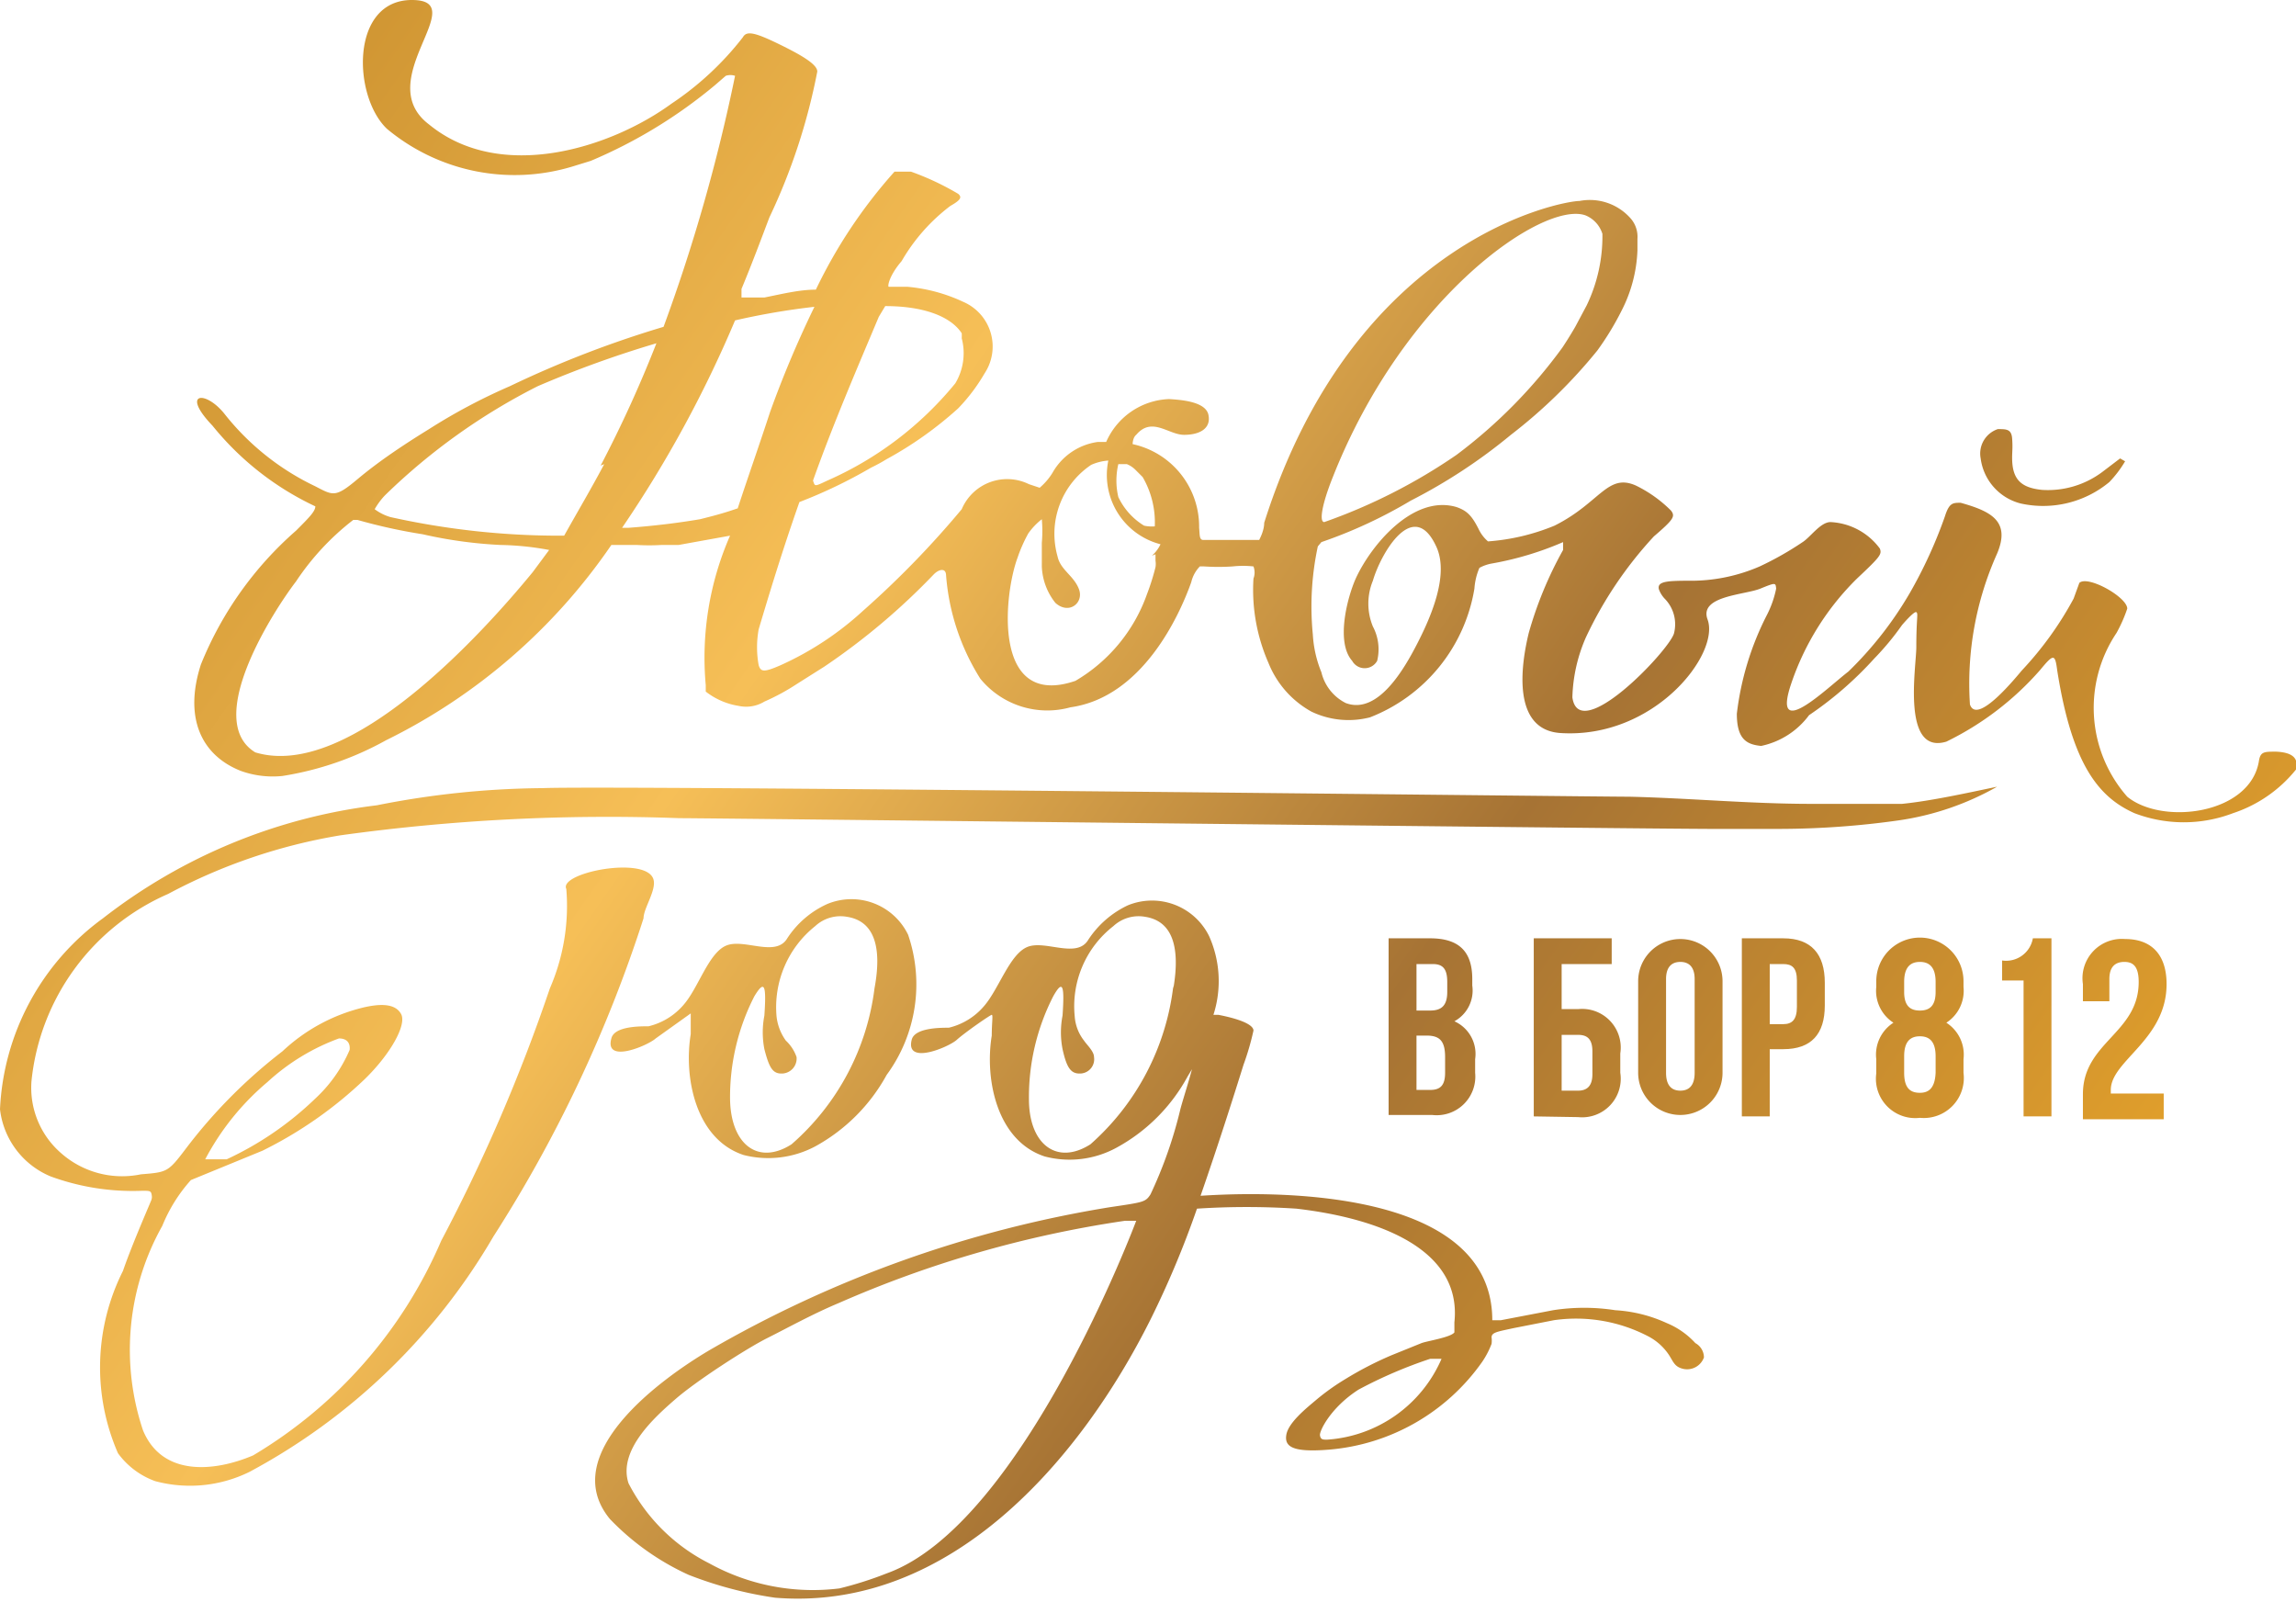 <?xml version="1.0" encoding="UTF-8"?> <svg xmlns="http://www.w3.org/2000/svg" xmlns:xlink="http://www.w3.org/1999/xlink" viewBox="0 0 32.11 22.4"> <defs> <style>.cls-1{fill:url(#Безымянный_градиент_9);}.cls-2{fill:url(#Безымянный_градиент_9-2);}.cls-3{fill:url(#Безымянный_градиент_9-3);}.cls-4{fill:url(#Безымянный_градиент_9-4);}.cls-5{fill:url(#Безымянный_градиент_9-5);}.cls-6{fill:url(#Безымянный_градиент_9-6);}.cls-7{fill:url(#Безымянный_градиент_9-7);}.cls-8{fill:url(#Безымянный_градиент_9-8);}.cls-9{fill:url(#Безымянный_градиент_9-9);}.cls-10{fill:url(#Безымянный_градиент_9-10);}.cls-11{fill:url(#Безымянный_градиент_9-11);}.cls-12{fill:url(#Безымянный_градиент_9-12);}</style> <linearGradient id="Безымянный_градиент_9" x1="1.79" y1="1.75" x2="28.9" y2="20.69" gradientUnits="userSpaceOnUse"> <stop offset="0" stop-color="#c98e2c"></stop> <stop offset="0.35" stop-color="#f6bf57"></stop> <stop offset="0.65" stop-color="#a67334"></stop> <stop offset="1" stop-color="#eaa62a"></stop> </linearGradient> <linearGradient id="Безымянный_градиент_9-2" x1="2.5" y1="0.74" x2="29.61" y2="19.68" xlink:href="#Безымянный_градиент_9"></linearGradient> <linearGradient id="Безымянный_градиент_9-3" x1="2.99" y1="0.03" x2="30.1" y2="18.98" xlink:href="#Безымянный_градиент_9"></linearGradient> <linearGradient id="Безымянный_градиент_9-4" x1="3.41" y1="-0.56" x2="30.51" y2="18.38" xlink:href="#Безымянный_градиент_9"></linearGradient> <linearGradient id="Безымянный_градиент_9-5" x1="4.09" y1="-1.54" x2="31.2" y2="17.4" xlink:href="#Безымянный_градиент_9"></linearGradient> <linearGradient id="Безымянный_градиент_9-6" x1="4.62" y1="-2.29" x2="31.72" y2="16.65" xlink:href="#Безымянный_градиент_9"></linearGradient> <linearGradient id="Безымянный_градиент_9-7" x1="4.98" y1="-2.81" x2="32.09" y2="16.13" xlink:href="#Безымянный_градиент_9"></linearGradient> <linearGradient id="Безымянный_градиент_9-8" x1="-0.49" y1="5.01" x2="26.62" y2="23.96" xlink:href="#Безымянный_градиент_9"></linearGradient> <linearGradient id="Безымянный_градиент_9-9" x1="-1.02" y1="5.78" x2="26.08" y2="24.72" xlink:href="#Безымянный_градиент_9"></linearGradient> <linearGradient id="Безымянный_градиент_9-10" x1="-1.87" y1="6.99" x2="25.24" y2="25.93" xlink:href="#Безымянный_градиент_9"></linearGradient> <linearGradient id="Безымянный_градиент_9-11" x1="8.36" y1="-7.65" x2="35.46" y2="11.3" xlink:href="#Безымянный_градиент_9"></linearGradient> <linearGradient id="Безымянный_градиент_9-12" x1="3.07" y1="-0.08" x2="30.18" y2="18.86" xlink:href="#Безымянный_градиент_9"></linearGradient> </defs> <title>ticket borРесурс 1</title> <g id="Слой_2" data-name="Слой 2"> <g id="Слой_1-2" data-name="Слой 1"> <path class="cls-1" d="M20.59,13.69v.09a.49.49,0,0,1-.25.5.5.5,0,0,1,.29.53V15a.54.54,0,0,1-.6.59h-.61V13.12H20C20.41,13.12,20.59,13.31,20.59,13.69Zm-.78-.21v.65H20c.15,0,.24-.06.24-.26v-.14c0-.18-.06-.25-.2-.25Zm0,1v.76H20c.14,0,.21-.06.21-.24v-.22c0-.23-.08-.3-.26-.3Z"></path> <path class="cls-2" d="M21.45,15.61V13.12h1.09v.36h-.7v.63h.23a.54.54,0,0,1,.59.62V15a.54.54,0,0,1-.59.62Zm.62-.36c.12,0,.2-.06.2-.23V14.7c0-.18-.08-.23-.2-.23h-.23v.78Z"></path> <path class="cls-3" d="M22.91,13.72a.59.59,0,1,1,1.18,0V15a.59.59,0,1,1-1.18,0ZM23.3,15c0,.18.08.25.2.25s.2-.07.2-.25V13.69c0-.17-.08-.24-.2-.24s-.2.07-.2.24Z"></path> <path class="cls-4" d="M25.52,13.74v.32c0,.4-.19.61-.58.61h-.19v.94h-.39V13.12h.58C25.33,13.12,25.52,13.34,25.52,13.74Zm-.77-.26v.84h.19c.12,0,.19-.06.19-.24v-.37c0-.18-.07-.23-.19-.23Z"></path> <path class="cls-5" d="M26.85,15.63a.55.55,0,0,1-.61-.62v-.2a.53.53,0,0,1,.24-.51.53.53,0,0,1-.24-.5v-.08a.61.61,0,1,1,1.22,0v.08a.53.53,0,0,1-.24.5.53.53,0,0,1,.24.51V15A.56.56,0,0,1,26.85,15.63Zm-.22-1.76c0,.2.09.26.22.26s.22-.06.22-.26v-.14c0-.22-.1-.28-.22-.28s-.22.06-.22.28Zm.22,1.41c.12,0,.21-.06.22-.28v-.23c0-.2-.08-.28-.22-.28s-.22.08-.22.28V15C26.63,15.22,26.72,15.28,26.85,15.28Z"></path> <path class="cls-6" d="M28,13.43a.38.38,0,0,0,.43-.31h.26v2.49h-.39v-1.9H28Z"></path> <path class="cls-7" d="M29.71,13.45c-.13,0-.21.07-.21.24V14h-.37v-.24a.55.55,0,0,1,.59-.63c.38,0,.58.23.58.63,0,.78-.78,1.07-.78,1.48v.05h.74v.36H29.13V15.3c0-.73.78-.85.78-1.57C29.91,13.51,29.83,13.45,29.71,13.45Z"></path> <path class="cls-8" d="M26.6,11.24c-.42,0-.85,0-1.27,0-.85,0-1.7-.08-2.54-.1-.51,0-14.27-.16-15.2-.12a12.27,12.27,0,0,0-2.32.24,7.75,7.75,0,0,0-3.83,1.58A3.5,3.5,0,0,0,0,15.51a1.16,1.16,0,0,0,.71.94,3.34,3.34,0,0,0,1.28.2c.1,0,.12,0,.13.05s0,.06,0,.07-.27.62-.4,1a3,3,0,0,0-.07,2.55,1.11,1.11,0,0,0,.52.39,1.88,1.88,0,0,0,1.32-.13,8.7,8.7,0,0,0,3.41-3.29A19,19,0,0,0,9,12.84c0-.14.18-.39.14-.54-.09-.34-1.33-.1-1.22.13a2.89,2.89,0,0,1-.23,1.39,24.08,24.08,0,0,1-1.52,3.53,6.45,6.45,0,0,1-2.63,3C3,20.58,2.27,20.65,2,20a3.54,3.54,0,0,1,.27-2.86,2.19,2.19,0,0,1,.4-.64l1-.41a5.74,5.74,0,0,0,1.43-1c.36-.35.59-.76.51-.91s-.29-.15-.54-.09a2.51,2.51,0,0,0-1.12.61,7.21,7.21,0,0,0-1.35,1.36c-.25.33-.26.33-.63.36a1.29,1.29,0,0,1-1.12-.3,1.21,1.21,0,0,1-.41-1A3.21,3.21,0,0,1,2.35,12.5a7.81,7.81,0,0,1,2.41-.82,27.24,27.24,0,0,1,4.74-.24c.49,0,14.31.16,14.55.15h.87a12,12,0,0,0,1.64-.12A3.92,3.92,0,0,0,27.93,11C27.5,11.09,27,11.2,26.6,11.24ZM3.74,15.13a3,3,0,0,1,1-.61c.11,0,.16.06.15.16a2,2,0,0,1-.48.68,4.51,4.51,0,0,1-1.24.85l-.18,0c-.09,0-.1,0-.12,0A3.61,3.61,0,0,1,3.74,15.13Z"></path> <path class="cls-9" d="M12.7,13.07a.88.88,0,0,0-1.13-.43,1.31,1.31,0,0,0-.56.48c-.16.27-.6,0-.85.1s-.39.59-.6.83a.93.93,0,0,1-.49.3c-.13,0-.48,0-.52.17-.1.36.51.1.62,0l.49-.35s0,.11,0,.29c-.1.61.07,1.47.74,1.69a1.4,1.4,0,0,0,1-.12,2.52,2.52,0,0,0,1-1A2.14,2.14,0,0,0,12.7,13.07Zm-.47.75A3.46,3.46,0,0,1,11.07,16c-.47.3-.85,0-.86-.63a3.09,3.09,0,0,1,.34-1.44c.14-.23.17-.17.14.27a1.23,1.23,0,0,0,0,.47c.07.27.12.35.26.34a.21.21,0,0,0,.19-.23.57.57,0,0,0-.15-.23.71.71,0,0,1-.13-.34,1.45,1.45,0,0,1,.54-1.26.52.52,0,0,1,.45-.13C12.22,12.88,12.34,13.23,12.23,13.82Z"></path> <path class="cls-10" d="M23.71,18.78a1.12,1.12,0,0,0-.4-.28,2,2,0,0,0-.72-.18,2.82,2.82,0,0,0-.87,0l-.73.14h-.12c0-2-3.59-1.77-4.08-1.74,0,0,0,0,0,0,.24-.69.46-1.38.6-1.83a3.71,3.71,0,0,0,.14-.48c0-.08-.18-.16-.49-.22h-.07a1.54,1.54,0,0,0-.06-1.1.89.89,0,0,0-1.14-.43,1.35,1.35,0,0,0-.55.48c-.16.27-.6,0-.85.1s-.4.59-.61.83a.93.93,0,0,1-.49.3c-.12,0-.48,0-.52.17-.09.36.52.1.63,0s.47-.35.49-.35,0,.11,0,.29c-.1.61.07,1.47.74,1.69a1.37,1.37,0,0,0,1-.12,2.48,2.48,0,0,0,1-1l.06-.1c-.05.19-.11.37-.16.55a6.09,6.09,0,0,1-.42,1.2c-.07.11-.1.11-.57.18a16.4,16.4,0,0,0-5.6,2c-.66.39-2.14,1.45-1.39,2.36a3.58,3.58,0,0,0,1.1.78,5.46,5.46,0,0,0,1.21.32c2.46.2,4.28-1.95,5.25-3.89h0a13.24,13.24,0,0,0,.65-1.55,10.67,10.67,0,0,1,1.39,0c1.12.13,2.32.55,2.21,1.59,0,.05,0,.09,0,.14h0c-.05.07-.38.12-.46.15l-.42.17a4.83,4.83,0,0,0-.64.33,3.19,3.19,0,0,0-.42.3c-.13.11-.38.31-.41.48s.09.25.59.21a2.91,2.91,0,0,0,2.15-1.23,1.21,1.21,0,0,0,.13-.25.36.36,0,0,0,0-.09c0-.07.08-.08.31-.13l.56-.11a2.18,2.18,0,0,1,1.33.23.78.78,0,0,1,.27.24c.07.1.08.18.21.21a.25.25,0,0,0,.29-.16A.23.23,0,0,0,23.71,18.78Zm-7.3-5A3.5,3.5,0,0,1,15.25,16c-.47.3-.86,0-.86-.63a3.09,3.09,0,0,1,.34-1.44c.13-.23.16-.17.13.27a1.23,1.23,0,0,0,0,.47c.06.27.12.35.26.34a.2.2,0,0,0,.18-.23c0-.08-.1-.17-.14-.23a.62.62,0,0,1-.13-.34,1.42,1.42,0,0,1,.54-1.26.52.52,0,0,1,.45-.13C16.39,12.88,16.51,13.23,16.41,13.82ZM12.4,22a5.06,5.06,0,0,1-.66.21,3,3,0,0,1-1.82-.35,2.57,2.57,0,0,1-1.13-1.12c-.15-.46.36-.92.66-1.18s1-.71,1.28-.85.64-.34,1-.49h0a15.57,15.57,0,0,1,4-1.15l.16,0S14.3,21.32,12.4,22Zm7.76-3a1.88,1.88,0,0,1-1.6,1.13c-.06,0-.09,0-.1-.06s.15-.39.54-.64A6.36,6.36,0,0,1,20,19l.19,0S20.17,18.92,20.16,19Z"></path> <path class="cls-11" d="M29.72,6.45a1.58,1.58,0,0,1-.22.29,1.45,1.45,0,0,1-1.24.3.75.75,0,0,1-.56-.63A.36.36,0,0,1,27.94,6c.12,0,.19,0,.2.13s0,.18,0,.27c0,.3.12.42.42.45a1.27,1.27,0,0,0,.84-.25l.25-.19Z"></path> <path class="cls-12" d="M31.83,10.51c-.17,0-.22,0-.24.14-.13.74-1.35.89-1.84.49a1.88,1.88,0,0,1-.15-2.29,2,2,0,0,0,.15-.34c0-.16-.55-.47-.67-.36L29,8.37a4.76,4.76,0,0,1-.72,1c-.07.08-.63.78-.73.48a4.44,4.44,0,0,1,.38-2.11c.19-.45-.08-.59-.51-.71-.11,0-.16,0-.22.19a6.43,6.43,0,0,1-.49,1.07,5.1,5.1,0,0,1-.86,1.1c-.3.23-1.08,1-.8.17a3.74,3.74,0,0,1,.92-1.47c.33-.31.35-.34.32-.42a.91.91,0,0,0-.69-.37c-.14,0-.28.21-.39.28a4.42,4.42,0,0,1-.6.34,2.41,2.41,0,0,1-.92.2c-.35,0-.52,0-.49.12a.38.38,0,0,0,.08.13.51.51,0,0,1,.13.49c-.08.25-1.33,1.56-1.42.89a2.23,2.23,0,0,1,.19-.84,5.52,5.52,0,0,1,.95-1.41c.28-.24.3-.28.24-.36a1.82,1.82,0,0,0-.49-.35c-.4-.18-.5.24-1.14.56a3,3,0,0,1-.93.22.52.52,0,0,1-.13-.17c-.1-.2-.17-.26-.31-.31-.61-.18-1.2.54-1.41,1-.12.27-.28.89-.05,1.15a.2.2,0,0,0,.35,0,.68.68,0,0,0-.06-.48.84.84,0,0,1,0-.64c.11-.38.57-1.18.89-.47.18.4-.09,1-.27,1.35s-.55,1-1,.83a.65.65,0,0,1-.34-.43,1.63,1.63,0,0,1-.12-.53,4,4,0,0,1,.07-1.23l.05-.06A6.66,6.66,0,0,0,19.73,7a7.65,7.65,0,0,0,1.4-.92A7.22,7.22,0,0,0,22.34,4.9h0a4,4,0,0,0,.34-.56v0a2,2,0,0,0,.22-.84V3.34a.39.39,0,0,0-.09-.28.76.76,0,0,0-.72-.25c-.24,0-3.15.52-4.41,4.5,0,.1-.05.2-.07.24l-.33,0h-.45c-.06,0-.05-.07-.06-.17a1.18,1.18,0,0,0-.93-1.17s0-.09.05-.13c.22-.26.45,0,.67,0s.38-.09.34-.28-.4-.21-.55-.22a1,1,0,0,0-.88.6l-.12,0a.86.86,0,0,0-.63.43.88.88,0,0,1-.18.21l-.15-.05a.69.69,0,0,0-.94.35,13,13,0,0,1-1.38,1.42,4.33,4.33,0,0,1-1.15.76c-.23.1-.28.1-.31,0a1.4,1.4,0,0,1,0-.5c.14-.47.33-1.1.57-1.78a6.87,6.87,0,0,0,1-.48,2.39,2.39,0,0,0,.22-.12,5.17,5.17,0,0,0,1-.71,2.52,2.52,0,0,0,.37-.49.68.68,0,0,0-.3-1,2.31,2.31,0,0,0-.78-.21c-.19,0-.24,0-.26,0s0-.15.18-.36a2.59,2.59,0,0,1,.68-.77c.14-.08.17-.12.11-.17a3.78,3.78,0,0,0-.66-.31c-.16,0-.17,0-.23,0l0,0a7,7,0,0,0-1.1,1.65c-.23,0-.47.06-.72.11l-.32,0s0-.06,0-.12c.15-.36.28-.71.39-1A8.48,8.48,0,0,0,11.43,1c0-.1-.22-.23-.55-.39s-.44-.18-.49-.09a4.23,4.23,0,0,1-1,.93C8.54,2.07,7,2.56,6,1.74H6C5.18,1.12,6.62,0,5.76,0s-.83,1.34-.35,1.8A2.79,2.79,0,0,0,8,2.33l.26-.08A6.87,6.87,0,0,0,10,1.19l.15-.13a.21.21,0,0,1,.13,0,24.32,24.32,0,0,1-1,3.51,14.68,14.68,0,0,0-2.15.83A8.12,8.12,0,0,0,6,6c-.34.21-.69.44-1,.7s-.34.23-.59.1a3.57,3.57,0,0,1-1.26-1c-.27-.35-.63-.32-.18.15A4.07,4.07,0,0,0,4.41,7.08c0,.07-.09.16-.27.34A4.94,4.94,0,0,0,2.81,9.29c-.24.74,0,1.27.56,1.49a1.32,1.32,0,0,0,.58.07,4.38,4.38,0,0,0,1.45-.5A8.2,8.2,0,0,0,8.55,7.62h0l.36,0a2.86,2.86,0,0,0,.34,0l.24,0,.72-.13a4.25,4.25,0,0,0-.34,2.09l0,.09a1,1,0,0,0,.46.2.49.49,0,0,0,.36-.06,3.08,3.08,0,0,0,.46-.25l.38-.24a9.36,9.36,0,0,0,1.53-1.29c.07-.07.16-.09.17,0a3.16,3.16,0,0,0,.48,1.46,1.21,1.21,0,0,0,1.26.4c1-.14,1.52-1.27,1.69-1.75a.47.47,0,0,1,.12-.22h.06a3,3,0,0,0,.4,0,1.33,1.33,0,0,1,.29,0,.24.24,0,0,1,0,.17,2.54,2.54,0,0,0,.21,1.18,1.35,1.35,0,0,0,.6.68,1.2,1.2,0,0,0,.82.08,2.34,2.34,0,0,0,1.46-1.8.88.88,0,0,1,.07-.29.57.57,0,0,1,.17-.06,4.44,4.44,0,0,0,1-.3s0,0,0,.11a5.35,5.35,0,0,0-.48,1.16c-.11.45-.24,1.36.45,1.4,1.31.08,2.23-1.11,2.05-1.59-.12-.33.52-.34.74-.43s.21-.08.22,0a1.42,1.42,0,0,1-.13.37,4.07,4.07,0,0,0-.42,1.38c0,.36.14.43.34.45A1.12,1.12,0,0,0,25.3,10a5,5,0,0,0,.91-.79,3.8,3.8,0,0,0,.39-.47s.17-.2.2-.18,0,.07,0,.49c0,.27-.21,1.51.42,1.32a4.16,4.16,0,0,0,1.31-1c.19-.23.21-.23.24,0,.21,1.34.59,1.78,1.08,2a1.93,1.93,0,0,0,1.38,0,1.89,1.89,0,0,0,.88-.61C32.15,10.6,32.06,10.52,31.83,10.51ZM18.64,6.67c1-2.53,2.94-3.86,3.53-3.66a.41.41,0,0,1,.24.26,2.23,2.23,0,0,1-.22,1l-.16.3s-.08.14-.18.29a7.06,7.06,0,0,1-1.48,1.5,7.85,7.85,0,0,1-1.85.94C18.45,7.3,18.48,7.07,18.64,6.67ZM12.29,4.43h0l.09-.15c.55,0,.92.15,1.07.38a.64.64,0,0,1,0,.07.82.82,0,0,1-.09.63,4.81,4.81,0,0,1-1.79,1.36c-.19.09-.17.08-.2,0s0,0,0,0C11.65,5.93,12,5.12,12.29,4.43ZM7.45,8c-.68.83-2.56,2.92-3.88,2.52-.74-.45.27-2,.57-2.39a3.61,3.61,0,0,1,.8-.86H5a7.64,7.64,0,0,0,.91.2A6.23,6.23,0,0,0,7,7.62a4,4,0,0,1,.68.07Zm1-1.51c-.18.34-.37.66-.56,1a10.91,10.91,0,0,1-2.43-.26.69.69,0,0,1-.22-.11s.06-.11.15-.2A8.63,8.63,0,0,1,7.52,5.4a14.84,14.84,0,0,1,1.66-.6A17.16,17.16,0,0,1,8.4,6.51Zm1.91.62s0,0-.05,0c-.2.07-.36.11-.52.15q-.47.08-1,.12H8.7a16.64,16.64,0,0,0,1.58-2.9,9.94,9.94,0,0,1,1.11-.19,14.85,14.85,0,0,0-.62,1.47C10.61,6.25,10.45,6.7,10.31,7.13Zm5.8.64s0,.06,0,.09a.29.29,0,0,1,0,.09,3.3,3.3,0,0,1-.12.38h0a2.29,2.29,0,0,1-1,1.21c-1.17.4-1-1.21-.81-1.72a2.07,2.07,0,0,1,.15-.34.93.93,0,0,1,.19-.2,1.88,1.88,0,0,1,0,.33c0,.11,0,.22,0,.33a.87.87,0,0,0,.19.51c.19.17.4,0,.33-.19s-.26-.27-.3-.46a1.16,1.16,0,0,1,.47-1.28.7.7,0,0,1,.24-.06h0a1,1,0,0,0,.73,1.17A.5.5,0,0,1,16.11,7.77ZM16,7.35h0a.94.94,0,0,1-.36-.4,1,1,0,0,1,0-.46l.12,0a.36.36,0,0,1,.12.08l.1.1a1.26,1.26,0,0,1,.17.69A.51.51,0,0,1,16,7.35Z"></path> </g> </g> </svg> 